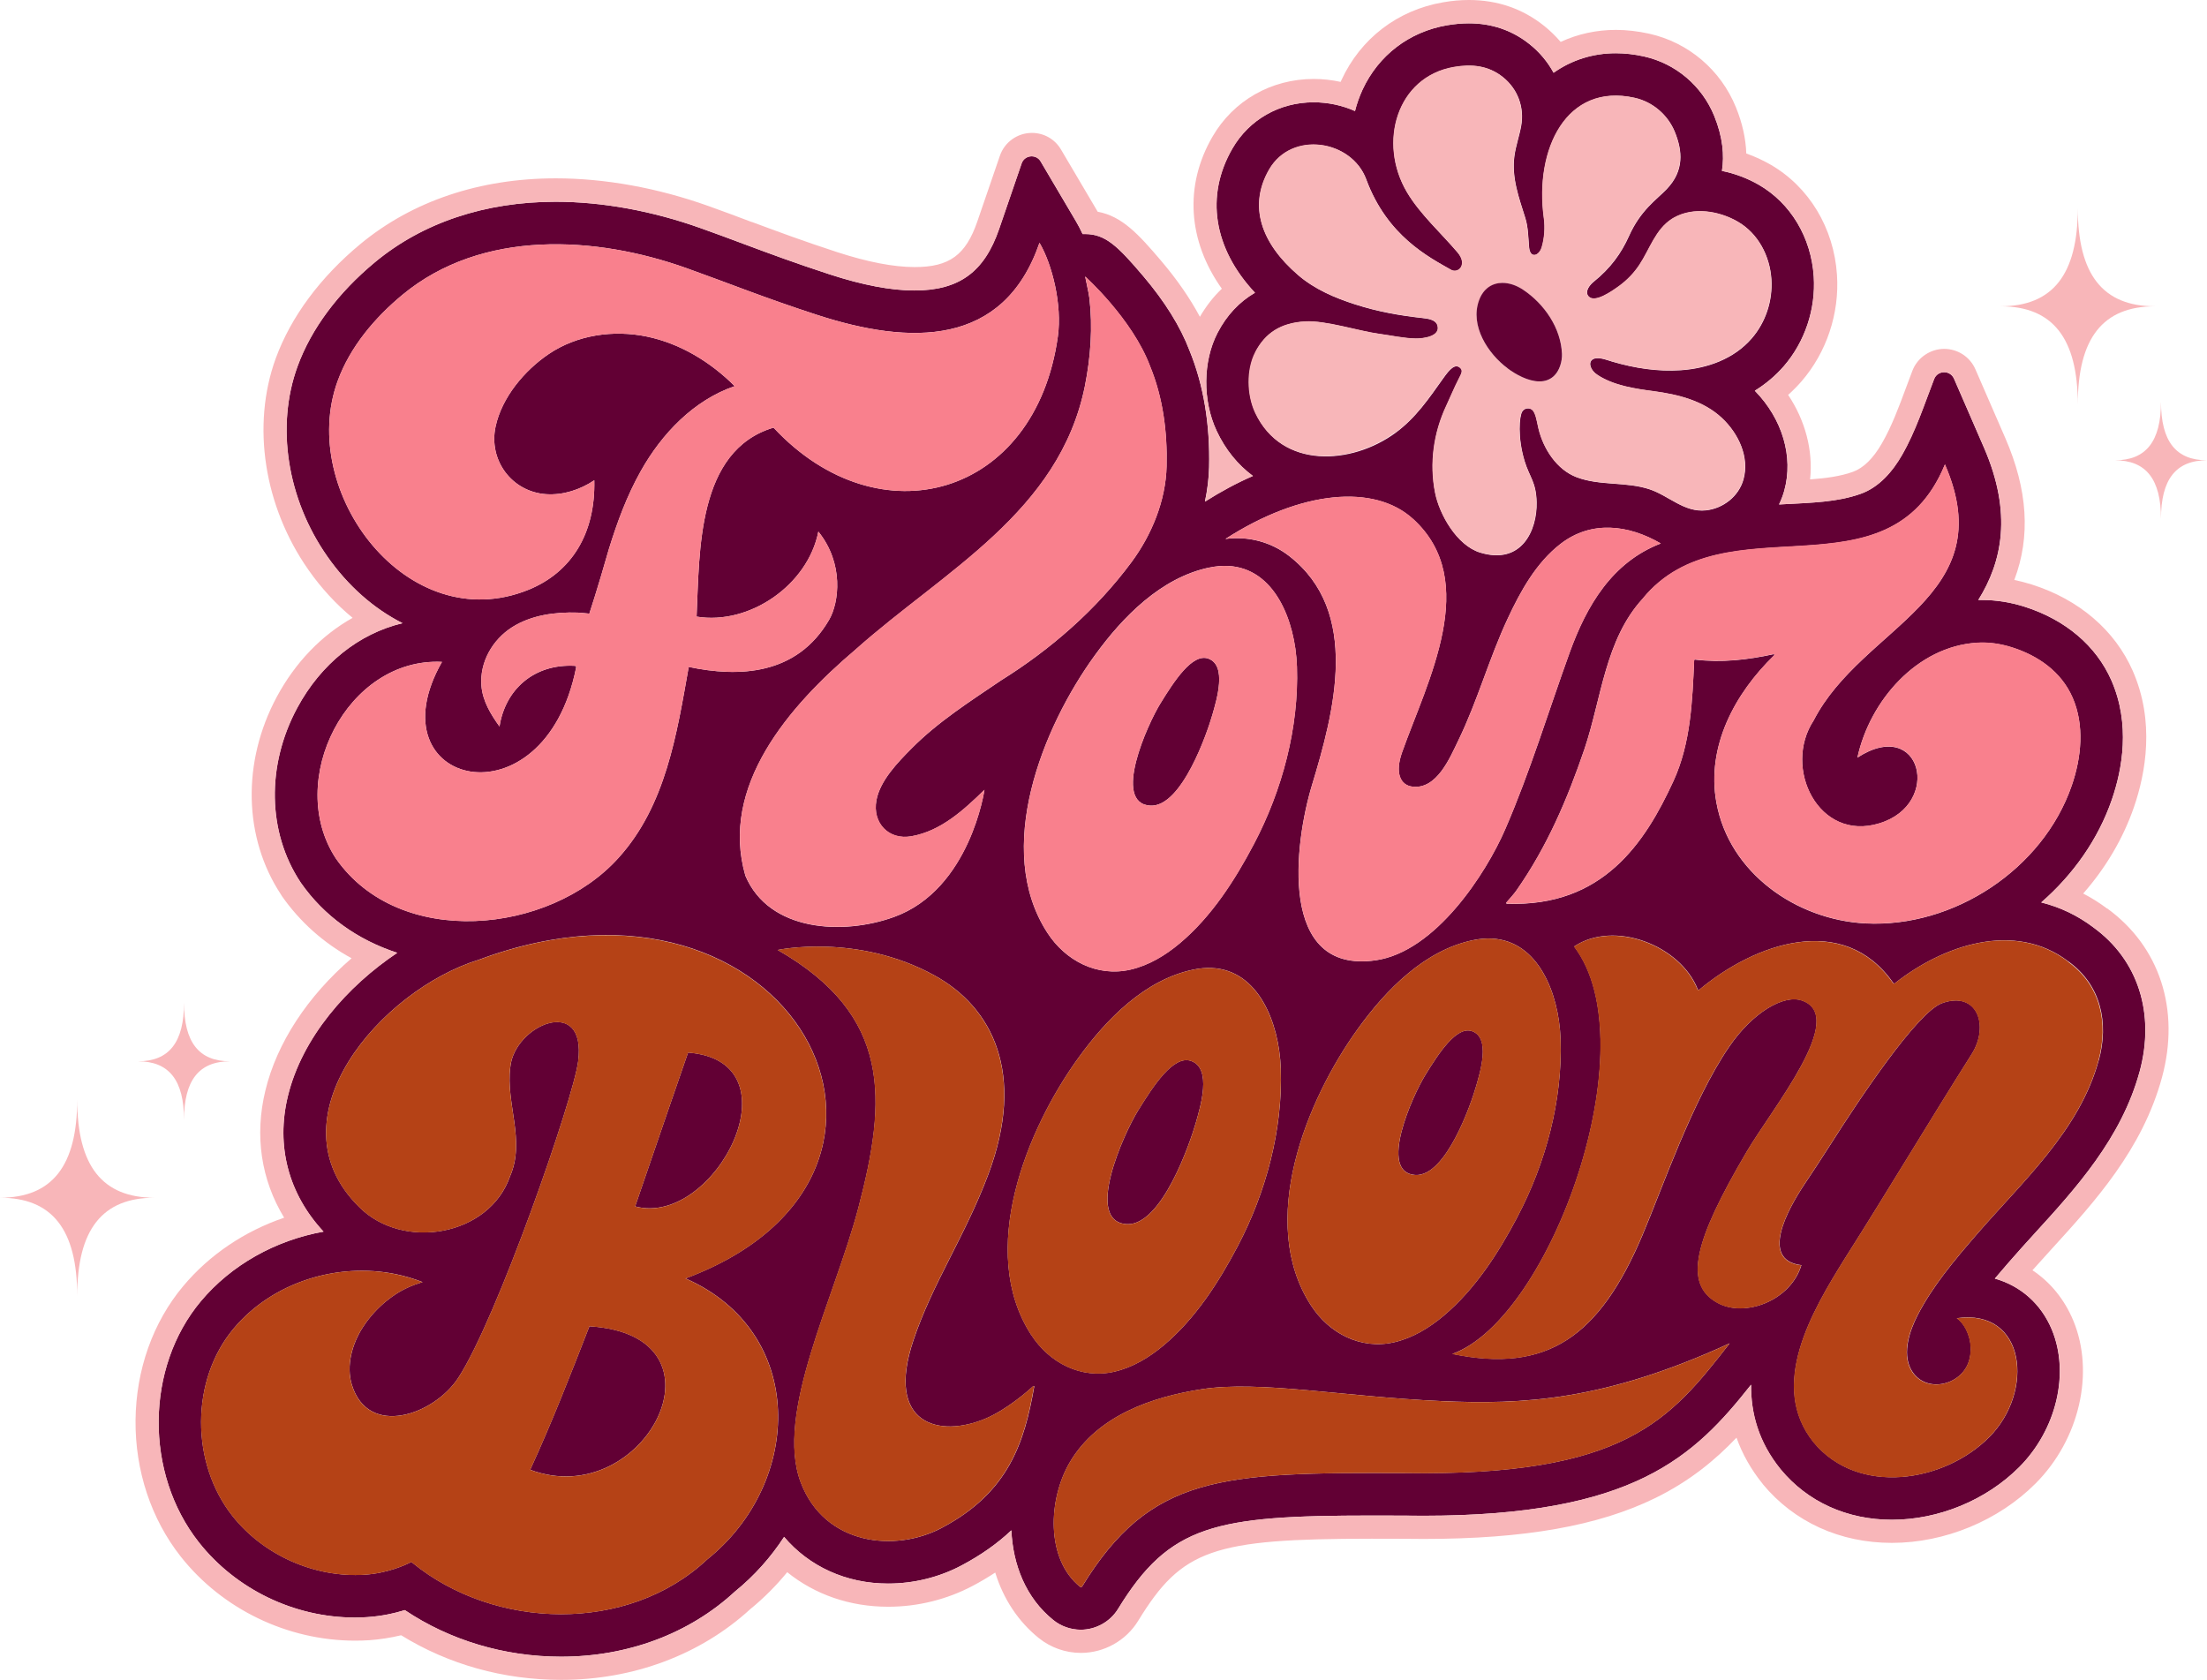 <?xml version="1.0" encoding="UTF-8"?><svg id="Layer_2" xmlns="http://www.w3.org/2000/svg" width="302.7" height="230.42" viewBox="0 0 302.7 230.42"><defs><style>.cls-1{fill:#f8b6b9;}.cls-1,.cls-2,.cls-3,.cls-4{stroke-width:0px;}.cls-2{fill:#f9808d;}.cls-3{fill:#620034;}.cls-4{fill:#b54216;}</style></defs><g id="Artwork"><path class="cls-3" d="m154.51,167.89c4.84.31,8.77-11.35,9.48-13.82.64-2.25,2.28-7.52-.62-8.56-2.41-.86-5.18,3.4-7.29,6.82-1.96,3.18-7.39,15.19-1.56,15.56Z"/><path class="cls-3" d="m80.84,181.9c-2.59,6.63-5.14,13.19-8.12,19.67,0,0,0,.01,0,.01,15.62,5.88,28.29-18.45,8.12-19.68Z"/><path class="cls-3" d="m201.91,141.43c-2.13-.76-4.57,3-6.42,6.01-1.73,2.8-6.52,13.38-1.38,13.71,4.26.27,7.73-10,8.35-12.18.57-1.98,2.01-6.63-.55-7.54Z"/><path class="cls-3" d="m94.37,144.36s-4.86,14.04-7.26,21.1c10.93,2.95,22.69-19.93,7.26-21.1Z"/><path class="cls-3" d="m157.75,110.49c4.36.28,7.9-10.22,8.53-12.45.58-2.03,2.05-6.78-.56-7.71-2.17-.78-4.67,3.06-6.56,6.14-1.77,2.87-6.66,13.68-1.41,14.02Z"/><path class="cls-3" d="m287.11,127.19c-2.18-1.64-4.57-2.78-7.15-3.42,4.38-3.81,7.81-8.65,9.69-14.11,1.43-4.14,2.57-10.33-.07-16.35-2.08-4.73-6.29-8.31-11.88-10.09-1.94-.62-3.91-.93-5.84-.93-.18,0-.35,0-.53,0,3.26-5.22,4.7-11.88.77-20.92l-4.1-9.43c-.26-.59-.81-.89-1.36-.89s-1.13.31-1.37.94c-1.35,3.49-2.54,7.18-4.39,10.4-1.31,2.28-3.15,4.43-5.66,5.33-3.24,1.17-6.88,1.22-10.27,1.42-.31.02-.63.04-.95.05.29-.61.54-1.24.72-1.9,1.28-4.65-.26-9.84-4.04-13.7,1.5-.93,2.84-2.06,3.97-3.36,2.9-3.35,4.4-7.84,4.11-12.31-.35-5.36-3.17-10.06-7.54-12.58-1.57-.9-3.3-1.55-5.05-1.9.34-2.12.12-4.63-1.05-7.52-1.68-4.15-5.29-7.21-9.65-8.18-1.31-.29-2.61-.44-3.86-.44-3.13,0-6.07.94-8.53,2.68-.81-1.49-1.92-2.83-3.32-3.94-2.36-1.88-5.16-2.84-8.3-2.84-.97,0-1.96.09-3.02.27-5.16.89-9.38,4.11-11.57,8.84-.43.94-.78,1.91-1.03,2.92-1.74-.78-3.67-1.2-5.68-1.2-4.67,0-8.82,2.36-11.12,6.32-3.78,6.51-2.6,13.75,3.08,19.8-2.15,1.25-3.88,3.09-5.13,5.5-2.02,3.89-2.07,9.3-.12,13.46,1.2,2.55,2.89,4.63,4.97,6.17-2.19.95-4.39,2.13-6.58,3.52.33-1.57.53-3.15.57-4.71.14-5.92-.76-11.3-2.68-16-1.25-3.3-3.39-6.73-6.35-10.22-3.48-4.1-5.18-5.77-7.98-5.77h-.34c-.29-.64-.6-1.23-.91-1.75l-4.84-8.2c-.28-.48-.76-.71-1.24-.71-.58,0-1.15.34-1.37.97l-3.09,9c-2.03,5.91-5.5,8.43-11.62,8.43-3.22,0-7.13-.74-11.62-2.21-4.75-1.55-8.19-2.83-11.84-4.19-1.84-.69-3.75-1.4-5.83-2.14-6.64-2.37-13.52-3.63-19.92-3.63-9.66,0-18.22,2.86-24.75,8.27-5.09,4.21-8.77,9.16-10.65,14.32-2.99,8.2-1.43,18.19,4.09,26.06,2.83,4.05,6.37,7.16,10.31,9.15-5.97,1.42-11.17,5.55-14.44,11.62-4.25,7.9-4.08,17.05.43,23.88l.08.12c3.17,4.54,7.77,7.82,13.21,9.59-6.84,4.57-13.04,11.59-15,19.65-1.66,6.85.08,13.42,4.89,18.59-6.6,1.19-12.65,4.57-16.82,9.54-7.62,9.09-7.74,23.61-.28,33.07,5.1,6.46,13.1,10.32,21.41,10.32.57,0,1.14-.02,1.71-.06,1.96-.13,3.71-.52,5.13-.96,6.17,4.14,13.66,6.39,21.43,6.39,9.15,0,17.6-3.17,23.83-8.92,2.68-2.17,4.94-4.72,6.76-7.51,3.42,4.04,8.5,6.4,14.26,6.4,3.52,0,7.02-.86,10.1-2.5,2.62-1.39,4.88-2.98,6.81-4.8.22,4.71,1.98,9.26,5.75,12.3,1.06.86,2.4,1.33,3.77,1.33,2.08,0,4.05-1.1,5.13-2.88,7.06-11.52,13.28-12.78,34.75-12.78,1.45,0,2.96,0,4.53.01.88.01,1.74.02,2.58.02,28.93,0,37.15-8.12,44.95-17.98-.05,3.9,1.02,7.86,4.02,11.57l.05.06c3.68,4.45,9.1,6.9,15.24,6.9,6.42,0,12.95-2.7,17.46-7.22,5.11-5.13,6.95-12.88,4.48-18.85-1.47-3.54-4.28-6.01-7.82-7.01.6-.71,1.21-1.43,1.85-2.16,1.16-1.34,2.37-2.67,3.65-4.08,5.56-6.09,11.86-13,14.35-22.13,2.17-7.97-.2-15.36-6.35-19.8Zm-20.36-63.49c7.94,18.25-11.3,22.09-18,35.11-4.29,6.52.68,16.68,9,14.12,8.7-2.63,5.77-14.72-3-9.02,1.71-7.84,8.18-15.22,16.36-15.75,1.63-.11,3.27.14,4.83.63,3.57,1.13,6.75,3.32,8.31,6.87,1.68,3.82,1.22,8.25-.11,12.1-3.95,11.46-16.2,19.53-28.31,18.89-9.46-.5-18.67-6.91-20.42-16.57-1.4-7.7,2.52-14.96,7.92-20.19.07-.07,0-.18-.09-.16-3.6.78-7.11,1.18-10.77.74-.05,0-.1.03-.11.09-.25,5.6-.46,11.36-2.83,16.54-3.92,8.54-9.71,17.32-22.85,16.85-.08,0-.13-.1-.08-.16.34-.38,1.18-1.34,1.4-1.68,4.18-5.98,6.97-12.49,9.32-19.39,2.34-6.96,2.83-15.01,8-20.63,11.26-13.71,33.66.55,41.43-18.37Zm-58.62,103.19c-2.62,4.97-5.81,9.94-10.14,13.58-1.98,1.66-4.26,3.05-6.8,3.63-4.57,1.04-8.91-1.23-11.39-5.07-7.4-11.43-.66-28.15,6.52-38.04,3.82-5.27,9.06-10.64,15.68-12.04,7.37-1.56,10.93,4.85,11.82,11.1.12.84.19,1.68.22,2.49.28,8.37-2.03,16.97-5.91,24.34Zm-35.96-118.56c1.37-2.65,3.5-4.03,6.85-4.23,2.83-.16,7.38,1.33,10.16,1.7,1.65.22,3.33.61,5,.64.96.02,3.51-.26,2.97-1.84-.26-.76-1.33-.89-2.01-.97-3.2-.35-6.22-.89-9.28-1.88-2.78-.89-5.54-2.07-7.79-4-5.11-4.38-6.88-9.51-3.98-14.5,3.11-5.36,11.31-4.03,13.3,1.35,2.87,7.78,8.6,10.68,11.65,12.42.97.55,2.32-.7.89-2.38-2.22-2.62-5.18-5.28-6.94-8.26-4.02-6.79-1.4-15.83,6.44-17.18,2.42-.42,4.7-.21,6.7,1.38,2.04,1.63,2.97,4.13,2.51,6.69-.25,1.4-.74,2.74-.93,4.15-.4,2.99.64,5.73,1.51,8.53.39,1.27.39,2.67.51,3.99.14,1.55,1.36,1.2,1.73,0,.38-1.26.48-2.72.3-4.01-1.3-9.44,3.08-18.59,12.45-16.5,2.48.55,4.56,2.34,5.51,4.68,1.05,2.59,1.3,5.31-1.12,7.83-1.4,1.47-3.57,2.86-5.17,6.44-1.06,2.36-2.52,4.4-4.87,6.29-.44.35-1.28,1.3-.67,1.99.85.95,3.17-.68,4.24-1.46,1.07-.78,2-1.75,2.73-2.86,1.42-2.14,2.2-4.87,4.48-6.32.09-.06.18-.11.27-.16,2.67-1.5,6.16-.93,8.72.54,2.82,1.62,4.42,4.71,4.63,7.9.19,2.93-.77,5.89-2.7,8.12-2.43,2.81-6.07,4.11-9.7,4.36-3.18.22-6.36-.28-9.4-1.17-.71-.21-1.53-.55-2.28-.46-.24.03-.46.12-.61.3-.16.19-.19.45-.14.69.12.56.57,1.03,1.04,1.33,2.25,1.44,5.08,1.85,7.68,2.2,3.34.44,6.8,1.3,9.33,3.67,2.28,2.14,3.8,5.37,2.95,8.42-.64,2.31-2.77,3.98-5.13,4.24-2.99.33-5.1-2.01-7.76-2.89-3.24-1.07-6.78-.44-9.99-1.65-2.72-1.03-4.57-3.89-5.23-6.68-.28-1.16-.4-2.37-1.04-2.67-.46-.22-.95-.04-1.19.34-.4.62-.67,3.54.33,6.82.66,2.16,1.58,2.85,1.64,5.62.09,3.8-2.03,8.66-7.76,6.9-3.18-.98-5.56-5.21-6.15-8.17-.8-4.04-.22-8.25,1.53-11.96.57-1.22,1.09-2.48,1.7-3.68.39-.76.61-1.14.19-1.52-.7-.62-1.44.19-2.31,1.42-1.98,2.78-3.77,5.44-6.56,7.49-6,4.39-15.56,5.03-19.2-2.72-1.16-2.47-1.21-5.94.01-8.3Zm21.64,22.85c9.35,8.53,1.94,22.28-1.51,32-1.03,2.89-.2,4.51,1.4,4.71,3.38.43,5.19-4.02,6.34-6.39,2.62-5.4,4.2-11.21,6.74-16.64,1.75-3.76,3.91-7.68,7.25-10.26,4.23-3.27,9.32-2.63,13.75-.06-6.69,2.58-10.17,8.53-12.5,14.97-2.91,8.06-5.41,16.33-8.82,24.19-2.62,6.07-9.56,16.83-17.79,18.01-13.44,1.93-11.15-16.06-8.73-24.02,3.06-10.09,6.71-23.8-3.14-31.44-2.49-1.93-5.6-2.74-8.73-2.33,10.37-6.68,20.43-7.58,25.73-2.74Zm-27.97,6.67c7.37-1.56,10.93,4.85,11.82,11.1.12.84.19,1.68.22,2.49.28,8.37-2.03,16.97-5.91,24.34-2.62,4.97-5.81,9.94-10.14,13.58-1.98,1.66-4.26,3.05-6.8,3.63-4.57,1.04-8.91-1.23-11.39-5.07-7.4-11.43-.66-28.15,6.52-38.04,3.82-5.27,9.06-10.64,15.68-12.04Zm-17.04-24.92c.78-3.94,1.09-8.04.61-12.05-.08-.7-.59-2.94-.58-2.95,0,0,6.46,5.8,8.9,12.29,1.77,4.3,2.39,9,2.27,13.73-.11,4.74-2.06,9.43-4.81,13.15-4.88,6.58-11.13,12-17.88,16.21-4.26,2.89-8.67,5.69-12.31,9.37-1.87,1.89-4.3,4.38-4.8,7.09-.58,3.12,1.69,5.49,4.81,4.93,4.05-.72,7.17-3.6,10.01-6.37,0,0-1.95,13.64-12.38,17.43-7.01,2.55-17.16,2.03-20.41-5.65-3.53-12.24,5.88-23.2,15.15-31.05,12.12-10.78,27.92-18.8,31.42-36.12ZM46.08,117.76c-7.03-10.65,1.5-27.62,14.54-26.98-9.69,17.01,14.01,22.84,18.4.77.03-.11-.06-.22-.17-.23-5.64-.3-9.56,3.27-10.34,8.32-1.2-1.67-2.31-3.48-2.48-5.58-.26-3.23,1.51-6.31,4.2-8.03,2.65-1.68,5.94-2.11,9.02-2.01.41.01,1.17.11,1.58.14,0,0,1.09-3.27,2.67-8.82,1.14-3.69,2.48-7.34,4.38-10.72,2.9-5.17,7.29-9.74,12.89-11.66-3.31-3.31-7.47-5.85-12.05-6.8-4.58-.95-9.57-.23-13.45,2.39-3.34,2.26-6.44,5.95-7.3,9.96-.99,4.58,2.2,8.95,6.95,9.27,2.32.15,4.65-.61,6.59-1.91.17,7.32-3.14,12.63-9.03,15.02-16.62,6.72-31.71-13.45-26.17-28.63,1.7-4.68,5.09-8.68,8.89-11.83,10.9-9.02,26.52-8.1,38.99-3.64,6.04,2.16,10.48,3.99,17.82,6.38,12.83,4.18,25.65,4.44,30.56-9.87,1.76,2.99,3.12,8.51,2.52,12.84-3.05,22-24.46,28.1-39,12.51-10.51,3.15-10.13,16.93-10.55,25.92,7.27,1.2,15.27-4.35,16.7-11.66,3.53,4.37,2.85,9.73,1.48,12.09-4.44,7.66-12.43,7.91-19.26,6.47-1.63,9.2-3.14,19.03-9.64,26.2-9.48,10.52-30.06,12.52-38.74.09Zm47.95,57.58c16.66,7.34,16.16,27.97,2.95,38.55-10.86,10.18-29.12,9.67-40.42.44-.09-.07-.2-.08-.3-.03-.63.32-3.08,1.46-6.22,1.67-6.87.45-13.91-2.68-18.16-8.06-5.73-7.26-5.78-18.6.17-25.7,5.32-6.35,14.24-9.12,22.28-7.45,1.24.26,2.45.62,3.63,1.08-1.53.46-2.25.85-2.72,1.09-.82.42-3.5,2.03-5.49,5.13-1.45,2.26-2.29,5.25-1.49,7.86,2.24,7.31,11.27,4.15,14.6-.95,5.3-8.12,15.76-38.17,16.44-43.39,1.21-9.27-8.79-5-9.31.8-.64,4.97,2.11,10.04-.03,14.94-2.86,8.25-14.69,10.23-20.68,4.24-12.42-12.2,3.09-29.82,16.37-33.92,42.95-16.07,66.77,29.35,28.39,43.69Zm35.16,34.2c-6.46,3.43-16.09,2.36-19.35-6.2-3.61-9.47,4.62-25.22,7.89-37.66,3.92-14.9,4.59-26.42-11.06-35.39,0,0,10.89-2.34,21.48,3.48,7.94,4.35,12.6,13.45,7.41,27.29-3.19,8.51-7.63,14.86-10.29,22.8-3.87,11.53,3.58,13.37,9.89,10.71,2.97-1.26,5.85-3.81,6.56-4.46.05-.05.14,0,.13.07-1.34,7.64-3.49,14.5-12.65,19.35Zm12.24-26.47c-7.4-11.43-.66-28.15,6.52-38.04,3.82-5.27,9.06-10.64,15.68-12.04,7.37-1.56,10.93,4.85,11.82,11.1.12.84.19,1.68.22,2.49.28,8.37-2.03,16.97-5.91,24.34-2.62,4.97-5.81,9.94-10.14,13.58-1.98,1.66-4.26,3.05-6.8,3.63-4.57,1.04-8.91-1.23-11.39-5.07Zm51.3,18.97c-25.25-.12-34.94.25-44.31,15.55-.06.09-.19.12-.27.05-4.75-3.82-4.41-12.05-1.38-17.15,3.76-6.32,11.18-8.89,18.07-9.96,7.95-1.22,19.41,1.03,32.8,1.63,11.14.5,22.37,0,39.59-7.92-8.21,10.54-14.32,18.25-44.5,17.79Zm95.11-56.59c-2.62,9.62-10.49,16.64-16.78,23.92-2.95,3.42-5.97,6.98-8.05,11.02-1.07,2.08-2.11,5.11-.94,7.36,1.82,3.48,6.94,2.36,7.99-1.09.31-1.02.32-2.14.04-3.17-.13-.46-.55-1.88-1.71-2.7,9.47-1.35,10.68,10.05,4.45,16.31-6.24,6.26-18,8.07-24.08.72-6.28-7.8-.22-17.99,4.24-25.16,5.91-9.31,11.55-18.78,17.44-28.1,2.46-3.91.73-8.73-4.09-6.97-3.42,1.25-11.4,13.26-15.3,19.4-1.17,1.84-2.37,3.66-3.58,5.47-2.28,3.43-6.12,10.37-.4,11.06-1.49,4.89-7.76,7.23-11.51,5.16-4.73-2.61-3.14-8.56,4-20.7,3.55-6.04,13.92-18.58,7.59-20.76-2.49-.86-6.76,1.61-10.01,6.38-5.02,7.35-9.1,19.28-11.9,25.88-5.88,13.85-13.05,18.9-26.04,16.21,13.53-4.85,26.97-42.43,16.7-55.88,5.5-3.67,14.56-.16,16.94,5.85.04.1.16.14.25.06,7.53-6.28,19.71-10.73,26.58-.91.05.08.16.1.23.04,6.59-5.19,16.37-8.61,23.78-2.99,4.5,3.22,5.58,8.43,4.18,13.57Z"/><path class="cls-1" d="m289.01,124.62c-1.05-.79-2.15-1.48-3.29-2.07,3.11-3.54,5.48-7.56,6.96-11.85,1.61-4.68,2.89-11.71-.16-18.68-2.45-5.58-7.36-9.79-13.84-11.85-.8-.25-1.61-.46-2.41-.63,2.26-5.97,1.84-12.38-1.23-19.45l-4.1-9.43c-.74-1.71-2.42-2.81-4.29-2.81s-3.65,1.17-4.35,2.98c-.3.77-.58,1.54-.87,2.32-1.02,2.75-1.99,5.35-3.31,7.64-1.19,2.08-2.53,3.39-3.98,3.92-1.77.64-3.81.89-5.88,1.04.43-3.94-.65-8.06-3.01-11.59.65-.58,1.25-1.19,1.82-1.84,3.45-3.98,5.23-9.31,4.88-14.61-.42-6.43-3.83-12.09-9.13-15.14-1.04-.6-2.16-1.11-3.31-1.52-.07-2.05-.54-4.17-1.42-6.33-2.08-5.13-6.53-8.91-11.91-10.1-1.54-.34-3.07-.52-4.56-.52-2.66,0-5.23.56-7.57,1.65-.68-.8-1.44-1.54-2.28-2.21-2.94-2.35-6.41-3.54-10.3-3.54-1.16,0-2.32.1-3.56.32-6.21,1.07-11.29,4.95-13.92,10.65-.04.08-.08.17-.12.26-1.2-.26-2.44-.4-3.69-.4-5.82,0-11.01,2.96-13.88,7.91-3.9,6.72-3.38,14.31,1.28,20.86-1.16,1.1-2.16,2.39-3.01,3.85-1.35-2.53-3.12-5.09-5.3-7.66-3.13-3.68-5.38-6.14-8.72-6.75-.06-.11-.13-.22-.19-.33l-4.84-8.2c-.84-1.43-2.34-2.28-3.99-2.28-1.98,0-3.75,1.26-4.39,3.13l-3.09,9c-1.59,4.63-3.84,6.27-8.6,6.27-2.88,0-6.46-.69-10.63-2.05-4.67-1.52-8.07-2.79-11.68-4.13h-.04c-1.85-.7-3.77-1.42-5.87-2.17-6.98-2.5-14.24-3.82-21-3.82-10.41,0-19.67,3.11-26.79,9-5.52,4.57-9.54,10-11.62,15.69-3.34,9.17-1.63,20.28,4.47,28.99,1.76,2.52,3.81,4.74,6.07,6.6-4.26,2.39-7.84,6.09-10.39,10.82-4.8,8.93-4.58,19.34.58,27.15v.02s.02.02.02.02l.08.12v.02s.02.02.02.02c2.47,3.53,5.71,6.42,9.55,8.52-6.02,5.19-10.24,11.59-11.82,18.13-1.51,6.2-.59,12.25,2.57,17.45-5.44,1.86-10.25,5.09-13.84,9.38-4.16,4.96-6.48,11.5-6.54,18.42-.06,6.9,2.14,13.53,6.2,18.68,5.7,7.22,14.64,11.53,23.92,11.53.64,0,1.29-.02,1.92-.06,1.46-.1,2.93-.33,4.39-.68,6.49,4.01,14.04,6.12,21.95,6.12,9.91,0,19.11-3.45,25.93-9.7,1.86-1.52,3.56-3.22,5.07-5.07,3.81,3.08,8.61,4.74,13.85,4.74,4.04,0,8.05-.99,11.6-2.87,1.08-.57,2.1-1.18,3.08-1.82,1.12,3.63,3.16,6.72,5.98,8.99,1.63,1.31,3.68,2.03,5.77,2.03,3.19,0,6.2-1.69,7.86-4.41,5.99-9.78,10.18-11.25,32.02-11.25,1.44,0,2.94,0,4.5.01.86.01,1.74.02,2.61.02,13.89,0,23.99-1.79,31.81-5.62,4.72-2.32,8.21-5.21,11.12-8.27.79,2.23,1.98,4.34,3.55,6.29l.06.07h0s0,.02,0,.02c4.3,5.19,10.59,8.05,17.7,8.05,7.26,0,14.63-3.05,19.72-8.16,6-6.02,8.12-15.2,5.16-22.33-1.21-2.9-3.13-5.26-5.6-6.9.85-.96,1.74-1.93,2.66-2.95l.03-.03c5.8-6.36,12.38-13.57,15.07-23.45,2.53-9.29-.29-17.96-7.53-23.21Zm4.45,22.37c-2.49,9.13-8.79,16.04-14.35,22.13-1.28,1.41-2.49,2.73-3.65,4.08-.63.73-1.25,1.45-1.85,2.16,3.55,1.01,6.35,3.47,7.82,7.01,2.48,5.97.64,13.72-4.48,18.85-4.51,4.52-11.03,7.22-17.46,7.22-6.15,0-11.56-2.45-15.24-6.9l-.05-.06c-2.99-3.71-4.07-7.67-4.02-11.57-7.8,9.85-16.02,17.98-44.95,17.98-.84,0-1.7,0-2.58-.02-1.57,0-3.08-.01-4.53-.01-21.48,0-27.69,1.26-34.75,12.78-1.08,1.77-3.05,2.88-5.13,2.88-1.37,0-2.71-.47-3.77-1.33-3.78-3.03-5.54-7.59-5.75-12.3-1.93,1.82-4.19,3.41-6.81,4.8-3.08,1.64-6.57,2.5-10.1,2.5-5.76,0-10.84-2.36-14.26-6.4-1.81,2.79-4.08,5.33-6.76,7.51-6.23,5.76-14.68,8.92-23.83,8.92-7.77,0-15.26-2.25-21.43-6.39-1.42.44-3.17.83-5.13.96-.56.04-1.14.06-1.71.06-8.31,0-16.31-3.86-21.41-10.32-7.46-9.45-7.34-23.98.28-33.07,4.17-4.98,10.22-8.36,16.82-9.54-4.81-5.17-6.56-11.74-4.89-18.59,1.96-8.06,8.16-15.07,15-19.65-5.44-1.76-10.04-5.05-13.21-9.59l-.08-.12c-4.51-6.83-4.68-15.98-.43-23.88,3.27-6.07,8.47-10.19,14.44-11.62-3.94-2-7.48-5.11-10.31-9.15-5.51-7.87-7.08-17.86-4.09-26.06,1.88-5.16,5.56-10.11,10.65-14.32,6.53-5.41,15.09-8.27,24.75-8.27,6.4,0,13.29,1.25,19.92,3.63,2.08.74,3.99,1.45,5.83,2.14,3.65,1.36,7.09,2.64,11.84,4.19,4.49,1.46,8.4,2.21,11.62,2.21,6.11,0,9.59-2.52,11.62-8.43l3.09-9c.22-.64.79-.97,1.37-.97.48,0,.96.23,1.24.71l4.84,8.2c.31.52.61,1.12.91,1.75h.34c2.8,0,4.5,1.67,7.98,5.77,2.96,3.48,5.09,6.92,6.35,10.22,1.92,4.7,2.82,10.08,2.68,16-.04,1.56-.23,3.14-.57,4.71,2.2-1.39,4.4-2.57,6.58-3.52-2.08-1.54-3.78-3.62-4.97-6.17-1.95-4.16-1.91-9.57.12-13.46,1.25-2.41,2.98-4.25,5.13-5.5-5.68-6.06-6.86-13.29-3.08-19.8,2.3-3.96,6.45-6.32,11.12-6.32,2,0,3.94.43,5.68,1.2.25-1,.6-1.98,1.03-2.92,2.19-4.73,6.4-7.95,11.57-8.84,1.06-.18,2.05-.27,3.02-.27,3.15,0,5.94.96,8.3,2.84,1.4,1.11,2.51,2.45,3.32,3.94,2.46-1.75,5.39-2.68,8.53-2.68,1.25,0,2.56.15,3.86.44,4.36.97,7.96,4.03,9.65,8.18,1.17,2.9,1.39,5.4,1.05,7.52,1.75.35,3.48,1,5.05,1.9,4.37,2.52,7.19,7.22,7.54,12.58.29,4.47-1.21,8.96-4.11,12.31-1.13,1.31-2.47,2.43-3.97,3.36,3.78,3.86,5.33,9.05,4.04,13.7-.18.66-.43,1.29-.72,1.9.32-.02.63-.04.95-.05,3.4-.19,7.03-.25,10.27-1.42,2.52-.91,4.36-3.05,5.66-5.33,1.85-3.22,3.04-6.9,4.39-10.4.24-.62.81-.94,1.37-.94s1.1.29,1.36.89l4.1,9.43c3.93,9.04,2.49,15.7-.77,20.92.18,0,.35,0,.53,0,1.93,0,3.9.31,5.84.93,5.59,1.78,9.8,5.36,11.88,10.09,2.64,6.02,1.49,12.21.07,16.35-1.88,5.46-5.31,10.3-9.69,14.11,2.58.64,4.97,1.78,7.15,3.42,6.14,4.43,8.51,11.83,6.35,19.8Z"/><path class="cls-1" d="m10.59,150.8c0,9.1-3.44,13.47-10.59,13.47,7.16,0,10.59,4.37,10.59,13.47,0-9.1,3.44-13.47,10.6-13.47-7.16,0-10.6-4.37-10.6-13.47Z"/><path class="cls-1" d="m25.24,153.59c0-5.42,2.05-8.03,6.31-8.03-4.26,0-6.31-2.6-6.31-8.03,0,5.42-2.05,8.03-6.31,8.03,4.26,0,6.31,2.6,6.31,8.03Z"/><path class="cls-1" d="m284.98,55.48c0-9.1,3.44-13.47,10.59-13.47-7.16,0-10.59-4.37-10.59-13.47,0,9.1-3.44,13.47-10.6,13.47,7.16,0,10.6,4.37,10.6,13.47Z"/><path class="cls-1" d="m296.39,55.1c0,5.42-2.05,8.03-6.31,8.03,4.26,0,6.31,2.6,6.31,8.03,0-5.42,2.05-8.03,6.31-8.03-4.26,0-6.31-2.6-6.31-8.03Z"/><path class="cls-4" d="m65.64,131.65c-13.27,4.1-28.78,21.72-16.37,33.92,5.99,5.99,17.81,4.01,20.68-4.24,2.14-4.9-.6-9.97.03-14.94.52-5.8,10.52-10.07,9.31-.8-.68,5.22-11.14,35.26-16.44,43.39-3.33,5.1-12.36,8.26-14.6.95-.8-2.61.03-5.6,1.49-7.86,1.99-3.1,4.67-4.71,5.49-5.13.48-.24,1.19-.63,2.72-1.09-1.18-.46-2.4-.82-3.63-1.08-8.05-1.68-16.96,1.09-22.28,7.45-5.95,7.1-5.9,18.44-.17,25.7,4.24,5.38,11.28,8.51,18.16,8.06,3.14-.21,5.59-1.35,6.22-1.67.1-.05.22-.04.3.03,11.3,9.23,29.56,9.74,40.42-.44,13.21-10.58,13.7-31.21-2.95-38.55,38.39-14.33,14.57-59.75-28.39-43.69Zm7.08,69.94s0,0,0-.01c2.98-6.47,5.54-13.04,8.12-19.67,20.17,1.23,7.5,25.56-8.12,19.68Zm14.39-36.12c2.4-7.06,7.26-21.1,7.26-21.1,15.43,1.17,3.67,24.05-7.26,21.1Z"/><path class="cls-2" d="m84.82,117.67c6.5-7.17,8-17,9.64-26.2,6.83,1.43,14.82,1.19,19.26-6.47,1.37-2.37,2.05-7.73-1.48-12.09-1.43,7.31-9.44,12.86-16.7,11.66.42-8.99.04-22.76,10.55-25.92,14.54,15.59,35.95,9.49,39-12.51.6-4.32-.76-9.85-2.52-12.84-4.92,14.32-17.74,14.06-30.56,9.87-7.35-2.4-11.78-4.22-17.82-6.38-12.47-4.46-28.1-5.38-38.99,3.64-3.8,3.14-7.19,7.15-8.89,11.83-5.53,15.18,9.55,35.36,26.17,28.63,5.9-2.39,9.21-7.7,9.03-15.02-1.93,1.3-4.26,2.06-6.59,1.91-4.75-.31-7.94-4.69-6.95-9.27.86-4.01,3.96-7.7,7.3-9.96,3.87-2.62,8.87-3.34,13.45-2.39,4.58.95,8.74,3.49,12.05,6.8-5.61,1.92-9.99,6.5-12.89,11.66-1.9,3.38-3.24,7.02-4.38,10.72-1.58,5.55-2.67,8.82-2.67,8.82-.41-.03-1.17-.12-1.58-.14-3.08-.1-6.37.32-9.02,2.01-2.69,1.71-4.46,4.8-4.2,8.03.17,2.1,1.28,3.9,2.48,5.58.79-5.06,4.7-8.63,10.34-8.32.11,0,.19.12.17.23-4.38,22.07-28.09,16.24-18.4-.77-13.04-.63-21.57,16.33-14.54,26.98,8.68,12.43,29.27,10.43,38.74-.09Z"/><path class="cls-4" d="m283.65,131.88c-7.41-5.63-17.19-2.2-23.78,2.99-.07.06-.18.04-.23-.04-6.87-9.82-19.05-5.38-26.58.91-.08.07-.21.04-.25-.06-2.38-6.01-11.43-9.51-16.94-5.85,10.27,13.45-3.17,51.03-16.7,55.88,12.99,2.69,20.16-2.36,26.04-16.21,2.8-6.6,6.88-18.53,11.9-25.88,3.26-4.77,7.52-7.24,10.01-6.38,6.34,2.18-4.04,14.72-7.59,20.76-7.14,12.14-8.73,18.09-4,20.7,3.75,2.07,10.02-.27,11.51-5.16-5.71-.69-1.87-7.63.4-11.06,1.21-1.82,2.41-3.63,3.58-5.47,3.9-6.14,11.88-18.14,15.3-19.4,4.82-1.76,6.55,3.06,4.09,6.97-5.9,9.32-11.53,18.79-17.44,28.1-4.46,7.17-10.52,17.36-4.24,25.16,6.08,7.34,17.84,5.54,24.08-.72,6.24-6.26,5.03-17.67-4.45-16.31,1.15.82,1.58,2.23,1.71,2.7.28,1.03.27,2.15-.04,3.17-1.05,3.45-6.17,4.57-7.99,1.09-1.17-2.25-.14-5.28.94-7.36,2.08-4.04,5.1-7.6,8.05-11.02,6.3-7.28,14.16-14.3,16.78-23.92,1.4-5.15.32-10.35-4.18-13.57Z"/><path class="cls-1" d="m191.37,59.34c2.79-2.04,4.57-4.7,6.56-7.49.87-1.22,1.61-2.03,2.31-1.42.43.37.2.75-.19,1.52-.62,1.2-1.13,2.46-1.7,3.68-1.75,3.72-2.34,7.92-1.53,11.96.59,2.97,2.98,7.19,6.15,8.17,5.73,1.76,7.85-3.1,7.76-6.9-.06-2.77-.98-3.46-1.64-5.62-1-3.28-.73-6.2-.33-6.82.24-.37.73-.55,1.19-.34.64.3.77,1.51,1.04,2.67.66,2.78,2.51,5.65,5.23,6.68,3.21,1.21,6.74.59,9.99,1.65,2.66.88,4.77,3.21,7.76,2.89,2.36-.26,4.49-1.93,5.13-4.24.84-3.06-.67-6.29-2.95-8.42-2.53-2.37-5.98-3.22-9.33-3.67-2.6-.35-5.43-.75-7.68-2.2-.47-.3-.92-.76-1.04-1.33-.05-.24-.02-.51.14-.69.15-.18.37-.27.61-.3.75-.1,1.57.25,2.28.46,3.04.9,6.23,1.39,9.4,1.17,3.63-.25,7.27-1.55,9.7-4.36,1.93-2.22,2.89-5.18,2.7-8.12-.21-3.19-1.81-6.28-4.63-7.9-2.55-1.47-6.05-2.04-8.72-.54-.09.05-.18.1-.27.16-2.28,1.46-3.06,4.18-4.48,6.32-.73,1.1-1.66,2.07-2.73,2.86-1.07.78-3.39,2.41-4.24,1.46-.61-.68.23-1.63.67-1.99,2.35-1.89,3.81-3.92,4.87-6.29,1.61-3.58,3.77-4.97,5.17-6.44,2.42-2.53,2.17-5.24,1.12-7.83-.95-2.34-3.02-4.13-5.51-4.68-9.37-2.09-13.75,7.06-12.45,16.5.18,1.29.08,2.75-.3,4.01-.37,1.21-1.58,1.56-1.73,0-.12-1.32-.11-2.72-.51-3.99-.87-2.8-1.91-5.54-1.51-8.53.19-1.4.68-2.75.93-4.15.45-2.56-.47-5.06-2.51-6.69-1.99-1.59-4.28-1.8-6.7-1.38-7.84,1.35-10.46,10.39-6.44,17.18,1.76,2.98,4.72,5.64,6.94,8.26,1.42,1.68.08,2.93-.89,2.38-3.06-1.73-8.78-4.64-11.65-12.42-1.99-5.39-10.19-6.71-13.3-1.35-2.89,4.99-1.12,10.12,3.98,14.5,2.25,1.93,5.01,3.11,7.79,4,3.07.98,6.09,1.53,9.28,1.88.68.07,1.75.2,2.01.97.53,1.58-2.02,1.86-2.97,1.84-1.66-.03-3.35-.42-5-.64-2.78-.37-7.33-1.87-10.16-1.7-3.34.19-5.47,1.58-6.85,4.23-1.22,2.35-1.17,5.82-.01,8.3,3.64,7.75,13.2,7.11,19.2,2.72Zm14.71-20.53c.93,0,1.92.34,2.83.94,2.9,1.94,5.19,5.25,5.33,8.8.04,1.04-.35,2.36-1.15,3.07-.56.5-1.23.7-1.93.7-1.56,0-3.28-.98-4.38-1.79-2.71-2.01-5.17-5.84-3.92-9.3.61-1.68,1.84-2.41,3.22-2.41Z"/><path class="cls-2" d="m225.33,82.07c-5.16,5.63-5.65,13.68-8,20.63-2.35,6.9-5.14,13.42-9.32,19.39-.21.34-1.06,1.3-1.4,1.68-.06.06,0,.16.08.16,13.14.47,18.93-8.31,22.85-16.85,2.37-5.19,2.58-10.95,2.83-16.54,0-.06.05-.1.11-.09,3.66.44,7.18.04,10.77-.74.1-.02.16.09.09.16-5.4,5.23-9.32,12.49-7.92,20.19,1.76,9.67,10.97,16.07,20.42,16.57,12.11.64,24.36-7.43,28.31-18.89,1.33-3.85,1.78-8.28.11-12.1-1.56-3.55-4.74-5.74-8.31-6.87-1.56-.5-3.2-.74-4.83-.63-8.18.53-14.65,7.92-16.36,15.75,8.77-5.7,11.7,6.39,3,9.02-8.32,2.57-13.3-7.6-9-14.12,6.7-13.02,25.94-16.85,18-35.11-7.77,18.92-30.17,4.66-41.43,18.37Z"/><path class="cls-2" d="m117.39,89.04c-9.27,7.85-18.69,18.81-15.15,31.05,3.24,7.68,13.39,8.2,20.41,5.65,10.43-3.79,12.38-17.43,12.38-17.43-2.84,2.77-5.97,5.65-10.01,6.37-3.12.56-5.38-1.81-4.81-4.93.5-2.71,2.93-5.2,4.8-7.09,3.64-3.68,8.05-6.48,12.31-9.37,6.75-4.21,13.01-9.63,17.88-16.21,2.76-3.72,4.7-8.41,4.81-13.15.11-4.72-.5-9.43-2.27-13.73-2.44-6.49-8.9-12.29-8.9-12.29-.02,0,.5,2.25.58,2.95.48,4.01.17,8.11-.61,12.05-3.5,17.32-19.3,25.34-31.42,36.12Z"/><path class="cls-2" d="m176.81,76.24c9.85,7.64,6.19,21.36,3.14,31.44-2.41,7.96-4.71,25.94,8.73,24.02,8.23-1.18,15.16-11.94,17.79-18.01,3.4-7.87,5.9-16.14,8.82-24.19,2.33-6.44,5.81-12.39,12.5-14.97-4.43-2.57-9.51-3.21-13.75.06-3.34,2.58-5.5,6.5-7.25,10.26-2.54,5.43-4.12,11.24-6.74,16.64-1.15,2.37-2.96,6.82-6.34,6.39-1.6-.2-2.42-1.83-1.4-4.71,3.45-9.72,10.86-23.47,1.51-32-5.3-4.84-15.36-3.94-25.73,2.74,3.12-.41,6.23.39,8.73,2.33Z"/><path class="cls-4" d="m141.7,190.11c-.71.66-3.58,3.21-6.56,4.46-6.31,2.66-13.75.83-9.89-10.71,2.67-7.95,7.1-14.3,10.29-22.8,5.19-13.84.52-22.94-7.41-27.29-10.6-5.82-21.48-3.48-21.48-3.48,15.65,8.96,14.98,20.49,11.06,35.39-3.27,12.43-11.5,28.18-7.89,37.66,3.26,8.57,12.9,9.63,19.35,6.2,9.16-4.86,11.31-11.71,12.65-19.35.01-.07-.07-.12-.13-.07Z"/><path class="cls-4" d="m197.63,192.16c-13.39-.6-24.85-2.85-32.8-1.63-6.89,1.06-14.31,3.64-18.07,9.96-3.03,5.1-3.37,13.33,1.38,17.15.08.07.21.04.27-.05,9.37-15.3,19.07-15.67,44.31-15.55,30.18.46,36.29-7.25,44.5-17.79-17.22,7.92-28.45,8.42-39.59,7.92Z"/><path class="cls-2" d="m150.17,89.88c-7.19,9.89-13.92,26.61-6.52,38.04,2.48,3.83,6.82,6.11,11.39,5.07,2.54-.58,4.82-1.96,6.8-3.63,4.34-3.65,7.52-8.61,10.14-13.58,3.88-7.37,6.19-15.97,5.91-24.34-.03-.82-.1-1.65-.22-2.49-.9-6.26-4.46-12.66-11.82-11.1-6.62,1.4-11.85,6.77-15.68,12.04Zm8.99,6.59c1.9-3.08,4.39-6.92,6.56-6.14,2.61.93,1.14,5.68.56,7.71-.64,2.23-4.18,12.73-8.53,12.45-5.25-.34-.36-11.15,1.41-14.02Z"/><path class="cls-4" d="m152.81,188.14c2.54-.58,4.82-1.96,6.8-3.63,4.34-3.65,7.52-8.61,10.14-13.58,3.88-7.37,6.19-15.97,5.91-24.34-.03-.82-.1-1.65-.22-2.49-.9-6.26-4.46-12.66-11.82-11.1-6.62,1.4-11.85,6.77-15.68,12.04-7.19,9.89-13.92,26.61-6.52,38.04,2.48,3.83,6.82,6.11,11.39,5.07Zm3.27-35.8c2.11-3.42,4.88-7.68,7.29-6.82,2.9,1.04,1.26,6.31.62,8.56-.71,2.48-4.64,14.13-9.48,13.82-5.83-.37-.4-12.38,1.56-15.56Z"/><path class="cls-4" d="m202,128.95c-6.62,1.4-11.85,6.77-15.68,12.04-7.19,9.89-13.92,26.61-6.52,38.04,2.48,3.83,6.82,6.11,11.39,5.07,2.54-.58,4.82-1.96,6.8-3.63,4.34-3.65,7.52-8.61,10.14-13.58,3.88-7.37,6.19-15.97,5.91-24.34-.03-.82-.1-1.65-.22-2.49-.9-6.26-4.46-12.66-11.82-11.1Zm.45,20.03c-.62,2.18-4.09,12.45-8.35,12.18-5.14-.33-.35-10.91,1.38-13.71,1.86-3.02,4.3-6.77,6.42-6.01,2.55.91,1.11,5.56.55,7.54Z"/><path class="cls-3" d="m206.77,50.52c1.1.82,2.82,1.79,4.38,1.79.7,0,1.37-.2,1.93-.7.8-.71,1.19-2.02,1.15-3.07-.14-3.55-2.42-6.86-5.33-8.8-.91-.61-1.9-.94-2.83-.94-1.38,0-2.62.74-3.22,2.41-1.25,3.46,1.21,7.29,3.92,9.3Z"/></g></svg>